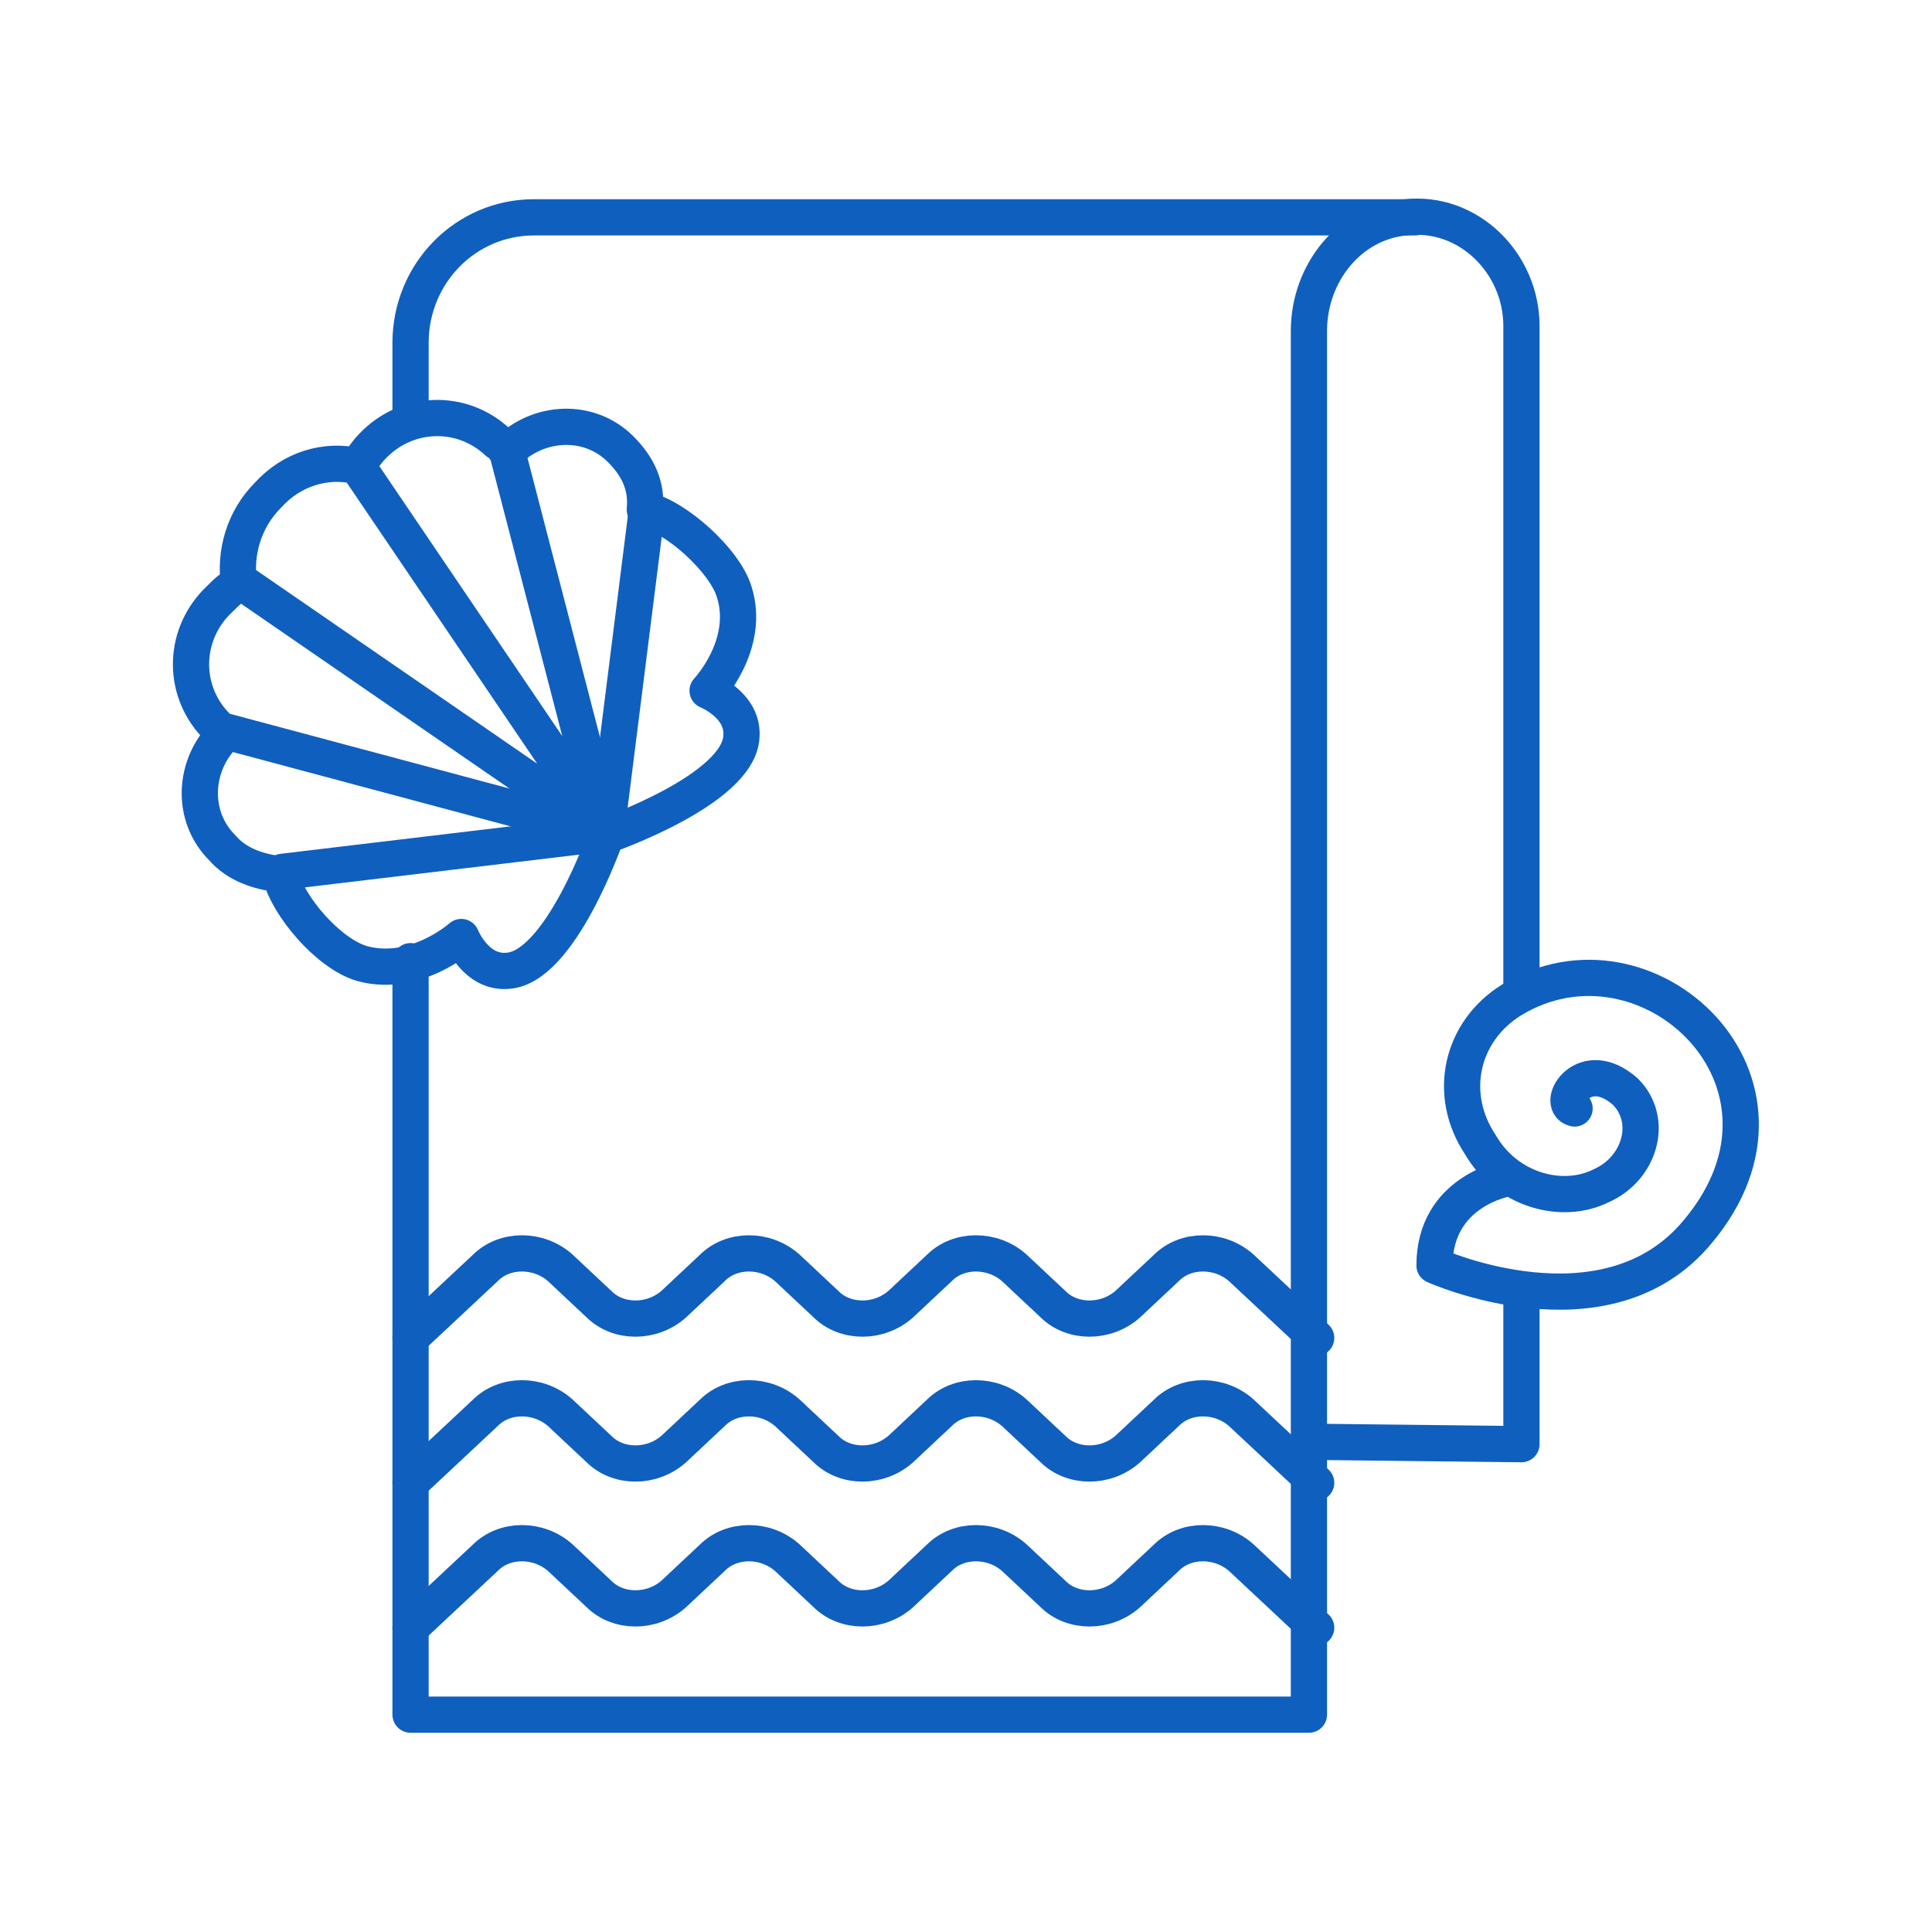 <?xml version="1.0" encoding="utf-8"?>
<!-- Generator: Adobe Illustrator 25.2.3, SVG Export Plug-In . SVG Version: 6.00 Build 0)  -->
<svg version="1.1" id="Layer_1" xmlns="http://www.w3.org/2000/svg" xmlns:xlink="http://www.w3.org/1999/xlink" x="0px" y="0px"
	 viewBox="0 0 80 80" style="enable-background:new 0 0 80 80;" xml:space="preserve">
<style type="text/css">
	.st0{fill:none;stroke:#0F5FBF;stroke-width:1.5;stroke-linecap:round;stroke-linejoin:round;stroke-miterlimit:10;}
</style>
<g>
	<g>
		<path class="st0" d="M17,55.4l3.1-2.9c0.8-0.8,2.2-0.8,3.1,0l1.6,1.5c0.8,0.8,2.2,0.8,3.1,0l1.6-1.5c0.8-0.8,2.2-0.8,3.1,0
			l1.6,1.5c0.8,0.8,2.2,0.8,3.1,0l1.6-1.5c0.8-0.8,2.2-0.8,3.1,0l1.6,1.5c0.8,0.8,2.2,0.8,3.1,0l1.6-1.5c0.8-0.8,2.2-0.8,3.1,0
			l3.1,2.9"/>
		<path class="st0" d="M17,61.4l3.1-2.9c0.8-0.8,2.2-0.8,3.1,0l1.6,1.5c0.8,0.8,2.2,0.8,3.1,0l1.6-1.5c0.8-0.8,2.2-0.8,3.1,0
			l1.6,1.5c0.8,0.8,2.2,0.8,3.1,0l1.6-1.5c0.8-0.8,2.2-0.8,3.1,0l1.6,1.5c0.8,0.8,2.2,0.8,3.1,0l1.6-1.5c0.8-0.8,2.2-0.8,3.1,0
			l3.1,2.9"/>
		<path class="st0" d="M17,67.4l3.1-2.9c0.8-0.8,2.2-0.8,3.1,0l1.6,1.5c0.8,0.8,2.2,0.8,3.1,0l1.6-1.5c0.8-0.8,2.2-0.8,3.1,0
			l1.6,1.5c0.8,0.8,2.2,0.8,3.1,0l1.6-1.5c0.8-0.8,2.2-0.8,3.1,0l1.6,1.5c0.8,0.8,2.2,0.8,3.1,0l1.6-1.5c0.8-0.8,2.2-0.8,3.1,0
			l3.1,2.9"/>
		<polyline class="st0" points="63,53.5 63,59.8 54.2,59.7 		"/>
		<path class="st0" d="M17,39.8L17,71l37.2,0l0-57.3c0-2.4,1.7-4.5,4-4.7c2.6-0.3,4.8,1.9,4.8,4.5c0,0.5,0,27.6,0,27.6"/>
		<path class="st0" d="M58.6,9L22.1,9c-2.8,0-5.1,2.3-5.1,5.2l0,3"/>
	</g>
	<g>
		<g>
			<path class="st0" d="M25.7,18.6c-1.3-1.3-3.4-1.2-4.7,0.1c-0.1-0.1-0.2-0.3-0.4-0.4c-1.5-1.4-3.8-1.3-5.2,0.2
				c-0.2,0.2-0.4,0.5-0.6,0.8c-1.3-0.3-2.7,0.1-3.7,1.2c-1,1-1.4,2.4-1.2,3.7c-0.3,0.1-0.5,0.3-0.8,0.6c-1.5,1.4-1.6,3.7-0.2,5.2
				c0.1,0.1,0.3,0.3,0.4,0.4c-1.3,1.3-1.4,3.4-0.1,4.7c0.6,0.7,1.5,1,2.4,1.1c0.3,1.3,2,3.3,3.4,3.7c2.2,0.6,4.1-1.1,4.1-1.1
				s0.6,1.5,1.9,1.4c2.2-0.1,4.1-5.6,4.1-5.6s5.5-1.9,5.6-4.1c0.1-1.3-1.4-1.9-1.4-1.9s1.8-1.9,1.1-4.1c-0.4-1.3-2.4-3.1-3.7-3.4
				C26.8,20.1,26.4,19.3,25.7,18.6z"/>
			<polyline class="st0" points="10,24.1 25.1,34.5 14.8,19.3 			"/>
			<polyline class="st0" points="21,18.7 25.1,34.5 9.4,30.3 			"/>
			<polyline class="st0" points="26.8,21 25.1,34.5 11.7,36.1 			"/>
		</g>
		<g>
			<path class="st0" d="M65.2,45.9c-0.8-0.2,0.4-2.2,2.1-0.7c1.2,1.2,0.6,3.2-1,3.9c-1.6,0.8-3.9,0.2-5-1.7c-1.4-2.1-0.8-4.7,1.3-6
				c5.6-3.4,12.9,3.4,7.7,9.6c-3.8,4.6-10.9,1.4-10.9,1.4c0-3.1,3-3.6,3-3.6"/>
		</g>
	</g>
</g>
</svg>
